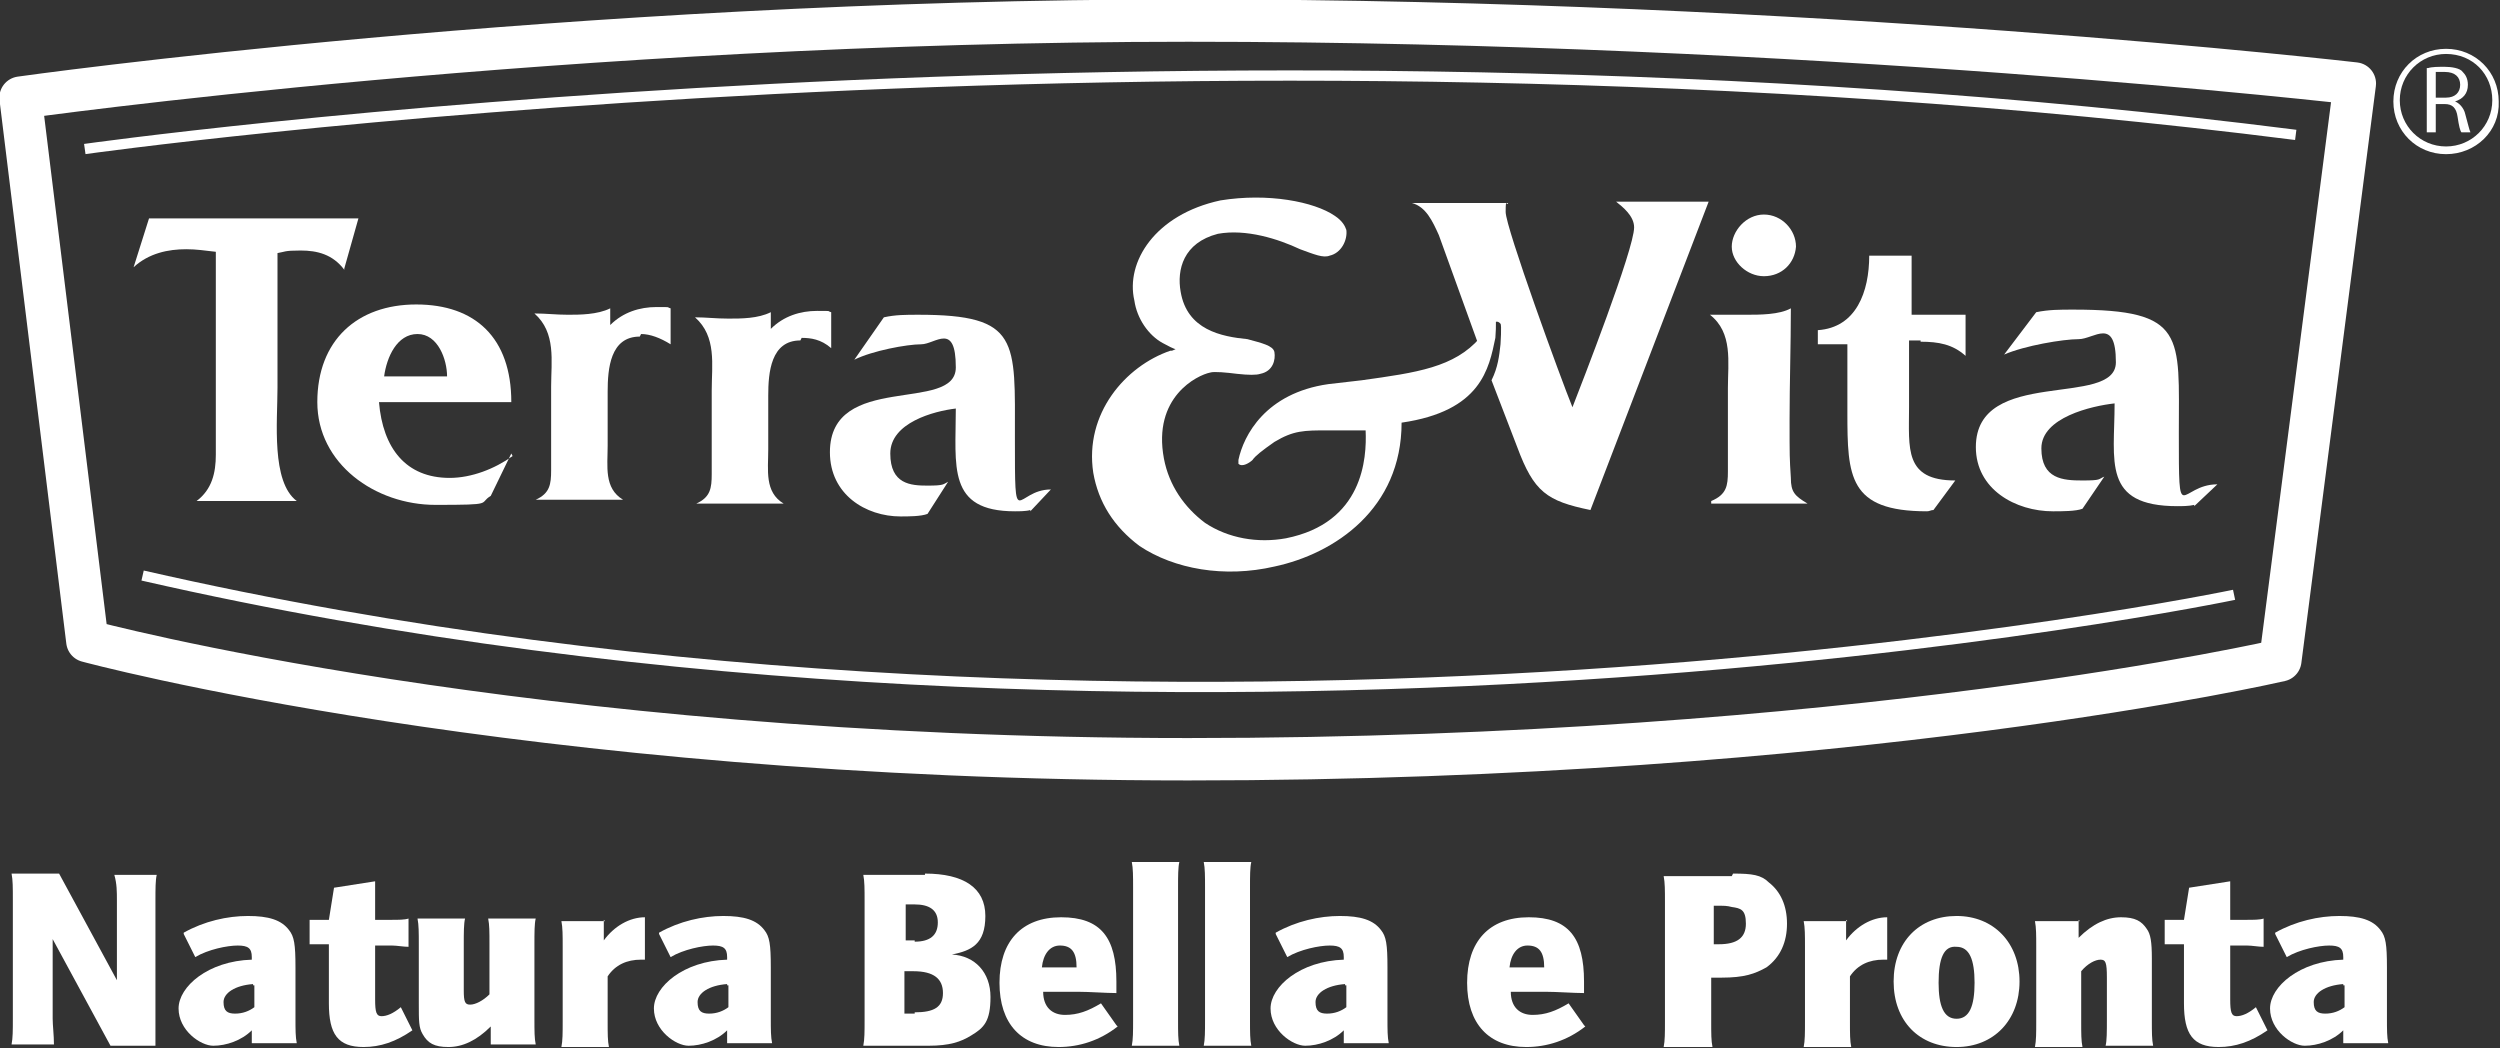<?xml version="1.0" encoding="UTF-8"?>
<svg xmlns="http://www.w3.org/2000/svg" version="1.1" viewBox="0 0 194.6 81.6">
  <rect x="0" y="0" width="194.6" height="81.6" fill="#333333" stroke="none"/>
  <defs>
    <style>
      .cls-1 {
        stroke-miterlimit: 10;
        stroke-width: .8px;
      }

      .cls-1, .cls-2 {
        fill: none;
        stroke: #fff;
      }

      .cls-3 {
        fill: #fff;
      }

      .cls-2 {
        stroke-linecap: round;
        stroke-linejoin: round;
        stroke-width: 3.3px;
      }
    </style>
  </defs>
  <!-- Generator: Adobe Illustrator 28.6.0, SVG Export Plug-In . SVG Version: 1.2.0 Build 709)  -->
  <g>
    <g id="Livello_1">
      <g>
        <g>
          <path class="cls-3" d="M4.6,68l4.5,8.3v-6.2c0-.7,0-1.3-.2-2h3.3c-.1.4-.1,1.1-.1,2v11.3h-3.5l-4.5-8.3v6.2c0,.5.1,1.3.1,2H.9c.1-.5.1-1.1.1-2v-9.3c0-.9,0-1.5-.1-2h3.7Z"/>
          <path class="cls-3" d="M14.3,72.6c1.6-.9,3.4-1.3,5-1.3s2.6.3,3.2,1.1c.4.5.5,1.1.5,2.9v3.9c0,1,0,1.5.1,2h-3.5v-1c-.8.8-2,1.2-3,1.2s-2.7-1.2-2.7-2.9,2.3-3.7,5.7-3.8v-.2c0-.7-.3-.9-1.1-.9s-2.3.3-3.3.9l-.9-1.8ZM19.7,76.6c-1.4.1-2.3.7-2.3,1.4s.3.9.9.9,1.1-.2,1.5-.5v-1.7h-.1Z"/>
          <path class="cls-3" d="M24.1,71.6h1.5l.4-2.5,3.2-.5v3h1.3c.5,0,1,0,1.3-.1v2.2c-.4,0-.9-.1-1.3-.1h-1.3v4.2c0,1,.1,1.3.5,1.3s.9-.2,1.5-.7l.9,1.8c-1.3.9-2.5,1.3-3.8,1.3-2,0-2.7-1-2.7-3.4v-4.6h-1.5s0-2.1,0-2.1Z"/>
          <path class="cls-3" d="M38.2,81.3v-1.4c-1.1,1.1-2.2,1.6-3.3,1.6s-1.6-.3-2-1c-.3-.5-.3-1-.3-2.4v-4.6c0-.9,0-1.5-.1-2h3.7c-.1.4-.1,1.1-.1,2v3.6c0,.9.1,1.1.5,1.1s1-.3,1.5-.8v-3.9c0-1,0-1.5-.1-2h3.7c-.1.4-.1,1.1-.1,2v5.8c0,1,0,1.5.1,2h-3.6Z"/>
          <path class="cls-3" d="M47,71.6v1.6c.8-1.1,2-1.8,3.2-1.8v3.3h-.3c-1.1,0-2,.4-2.6,1.3v3.5c0,1,0,1.5.1,2h-3.7c.1-.5.1-1.1.1-2v-5.8c0-.9,0-1.5-.1-2h3.4Z"/>
          <path class="cls-3" d="M51.3,72.6c1.6-.9,3.4-1.3,5-1.3s2.6.3,3.2,1.1c.4.5.5,1.1.5,2.9v3.9c0,1,0,1.5.1,2h-3.5v-1c-.8.8-2,1.2-3,1.2s-2.7-1.2-2.7-2.9,2.3-3.7,5.7-3.8v-.2c0-.7-.3-.9-1.1-.9s-2.3.3-3.3.9l-.9-1.8ZM56.6,76.6c-1.4.1-2.3.7-2.3,1.4s.3.9.9.9,1.1-.2,1.5-.5v-1.7h-.1Z"/>
          <path class="cls-3" d="M72,68c3,0,4.7,1.1,4.7,3.3s-1.1,2.7-2.6,3c1.8.1,3,1.4,3,3.3s-.5,2.4-1.5,3c-.8.5-1.7.8-3.3.8h-5.1c.1-.5.1-1.1.1-2v-9.3c0-.9,0-1.5-.1-2h4.8ZM71.2,73.3c1.2,0,1.8-.5,1.8-1.5s-.7-1.4-1.8-1.4h-.7v2.8h.7ZM71.2,78.8c1.5,0,2.2-.4,2.2-1.5s-.7-1.7-2.3-1.7h-.7v3.3h.8Z"/>
          <path class="cls-3" d="M87,79.9c-1.4,1.1-3,1.6-4.6,1.6-2.9,0-4.6-1.8-4.6-5s1.7-5.1,4.8-5.1,4.3,1.6,4.3,5v.9c-.8,0-2.1-.1-3-.1h-2.7c0,1.2.7,1.8,1.7,1.8s1.8-.3,2.8-.9l1.2,1.7ZM82.5,73.6c-.8,0-1.3.7-1.4,1.7h2.7c0-1.2-.4-1.7-1.3-1.7Z"/>
          <path class="cls-3" d="M91.8,67.1c-.1.4-.1,1.1-.1,2v10.3c0,1,0,1.5.1,2h-3.7c.1-.5.1-1.1.1-2v-10.3c0-.9,0-1.5-.1-2,0,0,3.7,0,3.7,0Z"/>
          <path class="cls-3" d="M97.4,67.1c-.1.4-.1,1.1-.1,2v10.3c0,1,0,1.5.1,2h-3.7c.1-.5.1-1.1.1-2v-10.3c0-.9,0-1.5-.1-2,0,0,3.7,0,3.7,0Z"/>
          <path class="cls-3" d="M99.3,72.6c1.6-.9,3.4-1.3,5-1.3s2.6.3,3.2,1.1c.4.5.5,1.1.5,2.9v3.9c0,1,0,1.5.1,2h-3.5v-1c-.8.8-2,1.2-3,1.2s-2.7-1.2-2.7-2.9,2.3-3.7,5.7-3.8v-.2c0-.7-.3-.9-1.1-.9s-2.3.3-3.3.9l-.9-1.8ZM104.7,76.6c-1.4.1-2.3.7-2.3,1.4s.3.9.9.9,1.1-.2,1.5-.5v-1.7h-.1Z"/>
          <path class="cls-3" d="M123.4,79.9c-1.4,1.1-3,1.6-4.6,1.6-2.9,0-4.6-1.8-4.6-5s1.7-5.1,4.8-5.1,4.3,1.6,4.3,5v.9c-.8,0-2.1-.1-3-.1h-2.7c0,1.2.7,1.8,1.7,1.8s1.8-.3,2.8-.9l1.2,1.7ZM118.9,73.6c-.8,0-1.3.7-1.4,1.7h2.7c0-1.2-.4-1.7-1.3-1.7Z"/>
          <path class="cls-3" d="M134.9,68c1.5,0,2.2.1,2.8.7.9.7,1.4,1.8,1.4,3.2s-.5,2.6-1.6,3.4c-.9.5-1.7.8-3.5.8h-.8v3.4c0,1,0,1.5.1,2h-3.8c.1-.5.1-1.1.1-2v-9.3c0-.9,0-1.5-.1-2,0,0,5.3,0,5.3,0ZM133.8,73.5c1.4,0,2.1-.5,2.1-1.6s-.4-1.2-1.1-1.3c-.4-.1-.5-.1-1.4-.1v3s.4,0,.4,0Z"/>
          <path class="cls-3" d="M143.7,71.6v1.6c.8-1.1,2-1.8,3.2-1.8v3.3h-.3c-1.1,0-2,.4-2.6,1.3v3.5c0,1,0,1.5.1,2h-3.7c.1-.5.1-1.1.1-2v-5.8c0-.9,0-1.5-.1-2h3.4Z"/>
          <path class="cls-3" d="M157.2,76.4c0,3-2,5.1-4.9,5.1s-4.9-2-4.9-5.1,2-5.1,4.9-5.1,4.9,2.1,4.9,5.1ZM150.9,76.5c0,1.8.4,2.8,1.4,2.8s1.4-1,1.4-2.8-.4-2.8-1.4-2.8c-1-.1-1.4.9-1.4,2.8Z"/>
          <path class="cls-3" d="M161.8,71.6v1.4c1.1-1.1,2.2-1.6,3.3-1.6s1.6.3,2,.9c.3.4.4,1,.4,2.3v4.8c0,1,0,1.5.1,2h-3.7c.1-.4.1-1.1.1-2v-3.3c0-1.2-.1-1.4-.5-1.4s-1,.3-1.5.9v3.9c0,1,0,1.5.1,2h-3.7c.1-.5.1-1.1.1-2v-5.8c0-.9,0-1.5-.1-2h3.5Z"/>
          <path class="cls-3" d="M168.5,71.6h1.5l.4-2.5,3.2-.5v3h1.3c.5,0,1,0,1.3-.1v2.2c-.4,0-.9-.1-1.3-.1h-1.3v4.2c0,1,.1,1.3.5,1.3s.9-.2,1.5-.7l.9,1.8c-1.3.9-2.5,1.3-3.8,1.3-2,0-2.7-1-2.7-3.4v-4.6h-1.5v-2.1h0Z"/>
          <path class="cls-3" d="M177.1,72.6c1.6-.9,3.4-1.3,5-1.3s2.6.3,3.2,1.1c.4.5.5,1.1.5,2.9v3.9c0,1,0,1.5.1,2h-3.5v-1c-.8.8-2,1.2-3,1.2s-2.7-1.2-2.7-2.9,2.3-3.7,5.7-3.8v-.2c0-.7-.3-.9-1.1-.9s-2.3.3-3.3.9l-.9-1.8ZM182.4,76.6c-1.4.1-2.3.7-2.3,1.4s.3.9.9.9,1.1-.2,1.5-.5v-1.7h-.1Z"/>
        </g>
        <g>
          <path class="cls-2" d="M6.8,49.9L1.6,7.6S44,1.6,92.5,1.6s90.8,4.9,90.8,4.9l-5.8,44.9s-33.2,7.7-85,7.7S6.8,49.9,6.8,49.9Z"/>
          <path class="cls-1" d="M6.6,11.6S92.1-.5,178.7,10.5"/>
          <path class="cls-1" d="M173.9,46.3s-81.5,17.1-162.8-1.5"/>
          <g>
            <path class="cls-3" d="M137.3,21.5c-1.3,0-2.5-1.1-2.5-2.3s1.1-2.5,2.5-2.5,2.5,1.2,2.5,2.5c-.1,1.3-1.1,2.3-2.5,2.3Z"/>
            <path class="cls-3" d="M26.8,21c-.9-1.2-2.1-1.5-3.4-1.5s-1.2.1-1.8.2v10.5c0,2.6-.5,7.3,1.5,8.8h-7.8c1.2-.9,1.5-2.2,1.5-3.6v-15.8c-.9-.1-1.5-.2-2.3-.2-1.4,0-2.9.3-4.1,1.4l1.2-3.8h16.3l-1.1,3.9Z"/>
            <path class="cls-3" d="M39.9,35.5c-1.4,1-3.2,1.7-4.9,1.7-3.4,0-5.2-2.3-5.5-5.9h10.3c0-5-2.8-7.6-7.4-7.6s-7.7,2.8-7.7,7.6,4.5,8,9.2,8,3.3-.1,4.3-.7l1.6-3.3M34.8,29.3h-4.9c.2-1.5,1-3.3,2.6-3.3s2.3,2,2.3,3.3Z"/>
            <path class="cls-3" d="M49.8,26.2c-2.3,0-2.5,2.5-2.5,4.3v4.2c0,1.6-.3,3.3,1.2,4.2h-6.8c1.1-.5,1.2-1.2,1.2-2.3v-6.5c0-2,.4-4.2-1.3-5.7.9,0,1.7.1,2.6.1s2.3,0,3.3-.5v1.3c1-1,2.3-1.4,3.6-1.4s.7,0,1.1.1v2.8c-.8-.5-1.6-.8-2.3-.8Z"/>
            <path class="cls-3" d="M62.3,26.5c-2.3,0-2.5,2.5-2.5,4.3v4.2c0,1.6-.3,3.3,1.2,4.2h-6.8c1.1-.5,1.2-1.2,1.2-2.3v-6.5c0-2,.4-4.2-1.3-5.7.9,0,1.6.1,2.6.1s2.3,0,3.3-.5v1.3c1-1,2.3-1.4,3.6-1.4s.7,0,1.1.1v2.8c-.8-.7-1.6-.8-2.3-.8Z"/>
            <path class="cls-3" d="M80.2,39.7c-.3.1-.9.1-1.2.1-5.3,0-4.6-3.5-4.6-8-1.7.2-5.1,1.1-5.1,3.5s1.6,2.5,2.9,2.5,1.2-.1,1.6-.3l-1.6,2.5c-.5.2-1.5.2-2.1.2-2.7,0-5.5-1.7-5.5-5,0-6.3,9.8-3,9.8-6.6s-1.6-1.8-2.7-1.8-3.8.5-5.2,1.2l2.3-3.3c.9-.2,1.7-.2,2.7-.2,7.9,0,7.5,2,7.5,9.6s0,4,2.8,4l-1.6,1.7Z"/>
            <path class="cls-3" d="M133.2,39c1.2-.5,1.3-1.2,1.3-2.3v-6.5c0-2,.4-4.3-1.4-5.7h2.8c1.1,0,2.6,0,3.5-.5,0,2.9-.1,5.8-.1,8.7s0,2.9.1,4.5c0,1.1.3,1.4,1.3,2h-7.5Z"/>
            <path class="cls-3" d="M149.5,26.5h-.9v5.2c0,3.2-.4,5.7,3.6,5.7l-1.7,2.3c-.2,0-.3.1-.5.1-6.1,0-6.2-2.7-6.2-7.7v-5.3h-2.3v-1.1c3-.2,4-3,4-5.8h3.3v4.6h4.2v3.2c-1-.9-2.1-1.1-3.5-1.1Z"/>
            <path class="cls-3" d="M170.8,39.3c-.4.1-1,.1-1.3.1-5.9,0-4.9-3.5-4.9-8-1.8.2-5.7,1.1-5.7,3.5s1.7,2.5,3.2,2.5,1.2-.1,1.7-.3l-1.7,2.5c-.5.2-1.6.2-2.3.2-2.9,0-6-1.7-6-5,0-6.3,10.9-3,10.9-6.6s-1.7-1.8-2.9-1.8-4.2.5-5.8,1.2l2.5-3.3c1-.2,1.8-.2,2.9-.2,8.8,0,8.2,2,8.2,9.6s0,4,3,4l-1.8,1.7Z"/>
            <path class="cls-3" d="M125.8,15.7c.5.4,1.4,1.1,1.4,2,0,1.7-4.1,12.2-4.8,14-.9-2.2-5.2-14-5.2-15.2s.1-.4.2-.7h-7.5c1.1.3,1.6,1.4,2.1,2.5l3,8.3h.1c.7-.8,1.2-2,1.7-1.4.1.1,0,1.6,0,1.6-.1.9-.2,1.8-.7,2.8l2,5.2c1.3,3.5,2.3,4.2,5.7,4.9l9.2-24s-7.3,0-7.3,0Z"/>
          </g>
          <path class="cls-3" d="M115.2,26.3c-2,2.3-4.9,2.7-9.2,3.3l-2.6.3c-4.9.7-6.6,4-7,5.9v.3c.3.3.9-.1,1.1-.3.2-.3.7-.7,1.7-1.4,1.5-.9,2.3-.9,4.2-.9h2.9c.1,2.2-.2,7.2-6.2,8.4-2.2.4-4.5,0-6.3-1.2-1.6-1.2-2.8-2.9-3.2-5-.9-4.8,2.6-6.5,3.6-6.7.3-.1,1.3,0,2.1.1.9.1,1.5.1,1.8,0,1-.2,1.2-1.1,1.1-1.7-.1-.5-1-.7-2.1-1-2-.2-4.7-.7-5.2-3.7-.3-1.7.2-3.8,2.9-4.5,2.2-.4,4.7.4,6.4,1.2,1.1.4,1.8.7,2.3.5.9-.2,1.4-1.2,1.3-2-.1-.3-.3-.7-.9-1.1-1.6-1.1-5.2-1.8-8.9-1.2-5.1,1.1-7.4,4.8-6.7,7.8.2,1.4,1.1,2.7,2.2,3.3s.9.4,1,.5c-.1,0-.2.1-.3.1h-.1c-3.5,1.2-6.7,4.9-6,9.5.4,2.3,1.6,4.2,3.6,5.7,2.7,1.8,6.6,2.5,10.5,1.6,4.7-1,9.9-4.5,9.9-11.2,6.2-.9,6.8-4.2,7.3-6.6,0,0,.1-1.3,0-1.5-.3-.2-.7.9-1.3,1.5Z"/>
        </g>
        <g>
          <path class="cls-3" d="M190.4,12c-2.3,0-4.1-1.8-4.1-4.1s1.8-4.1,4.1-4.1,4.1,1.8,4.1,4.1c.1,2.3-1.8,4.1-4.1,4.1ZM190.4,4.2c-2,0-3.6,1.6-3.6,3.6s1.6,3.6,3.6,3.6,3.6-1.6,3.6-3.6c0-2-1.5-3.6-3.6-3.6Z"/>
          <path class="cls-3" d="M189,5.3c.3-.1.8-.1,1.3-.1s1.2.1,1.4.4c.2.2.4.5.4,1,0,.7-.4,1.1-1,1.3h0c.3.1.7.5.8,1,.2.7.3,1.2.4,1.4h-.7c-.1-.1-.2-.5-.3-1.2s-.4-1-1-1h-.7v2.2h-.7v-5h-.1ZM189.7,7.6h.7c.7,0,1.1-.4,1.1-1s-.4-1-1.2-1h-.7v2h.1Z"/>
        </g>
      </g>
    </g>
  </g>
</svg>